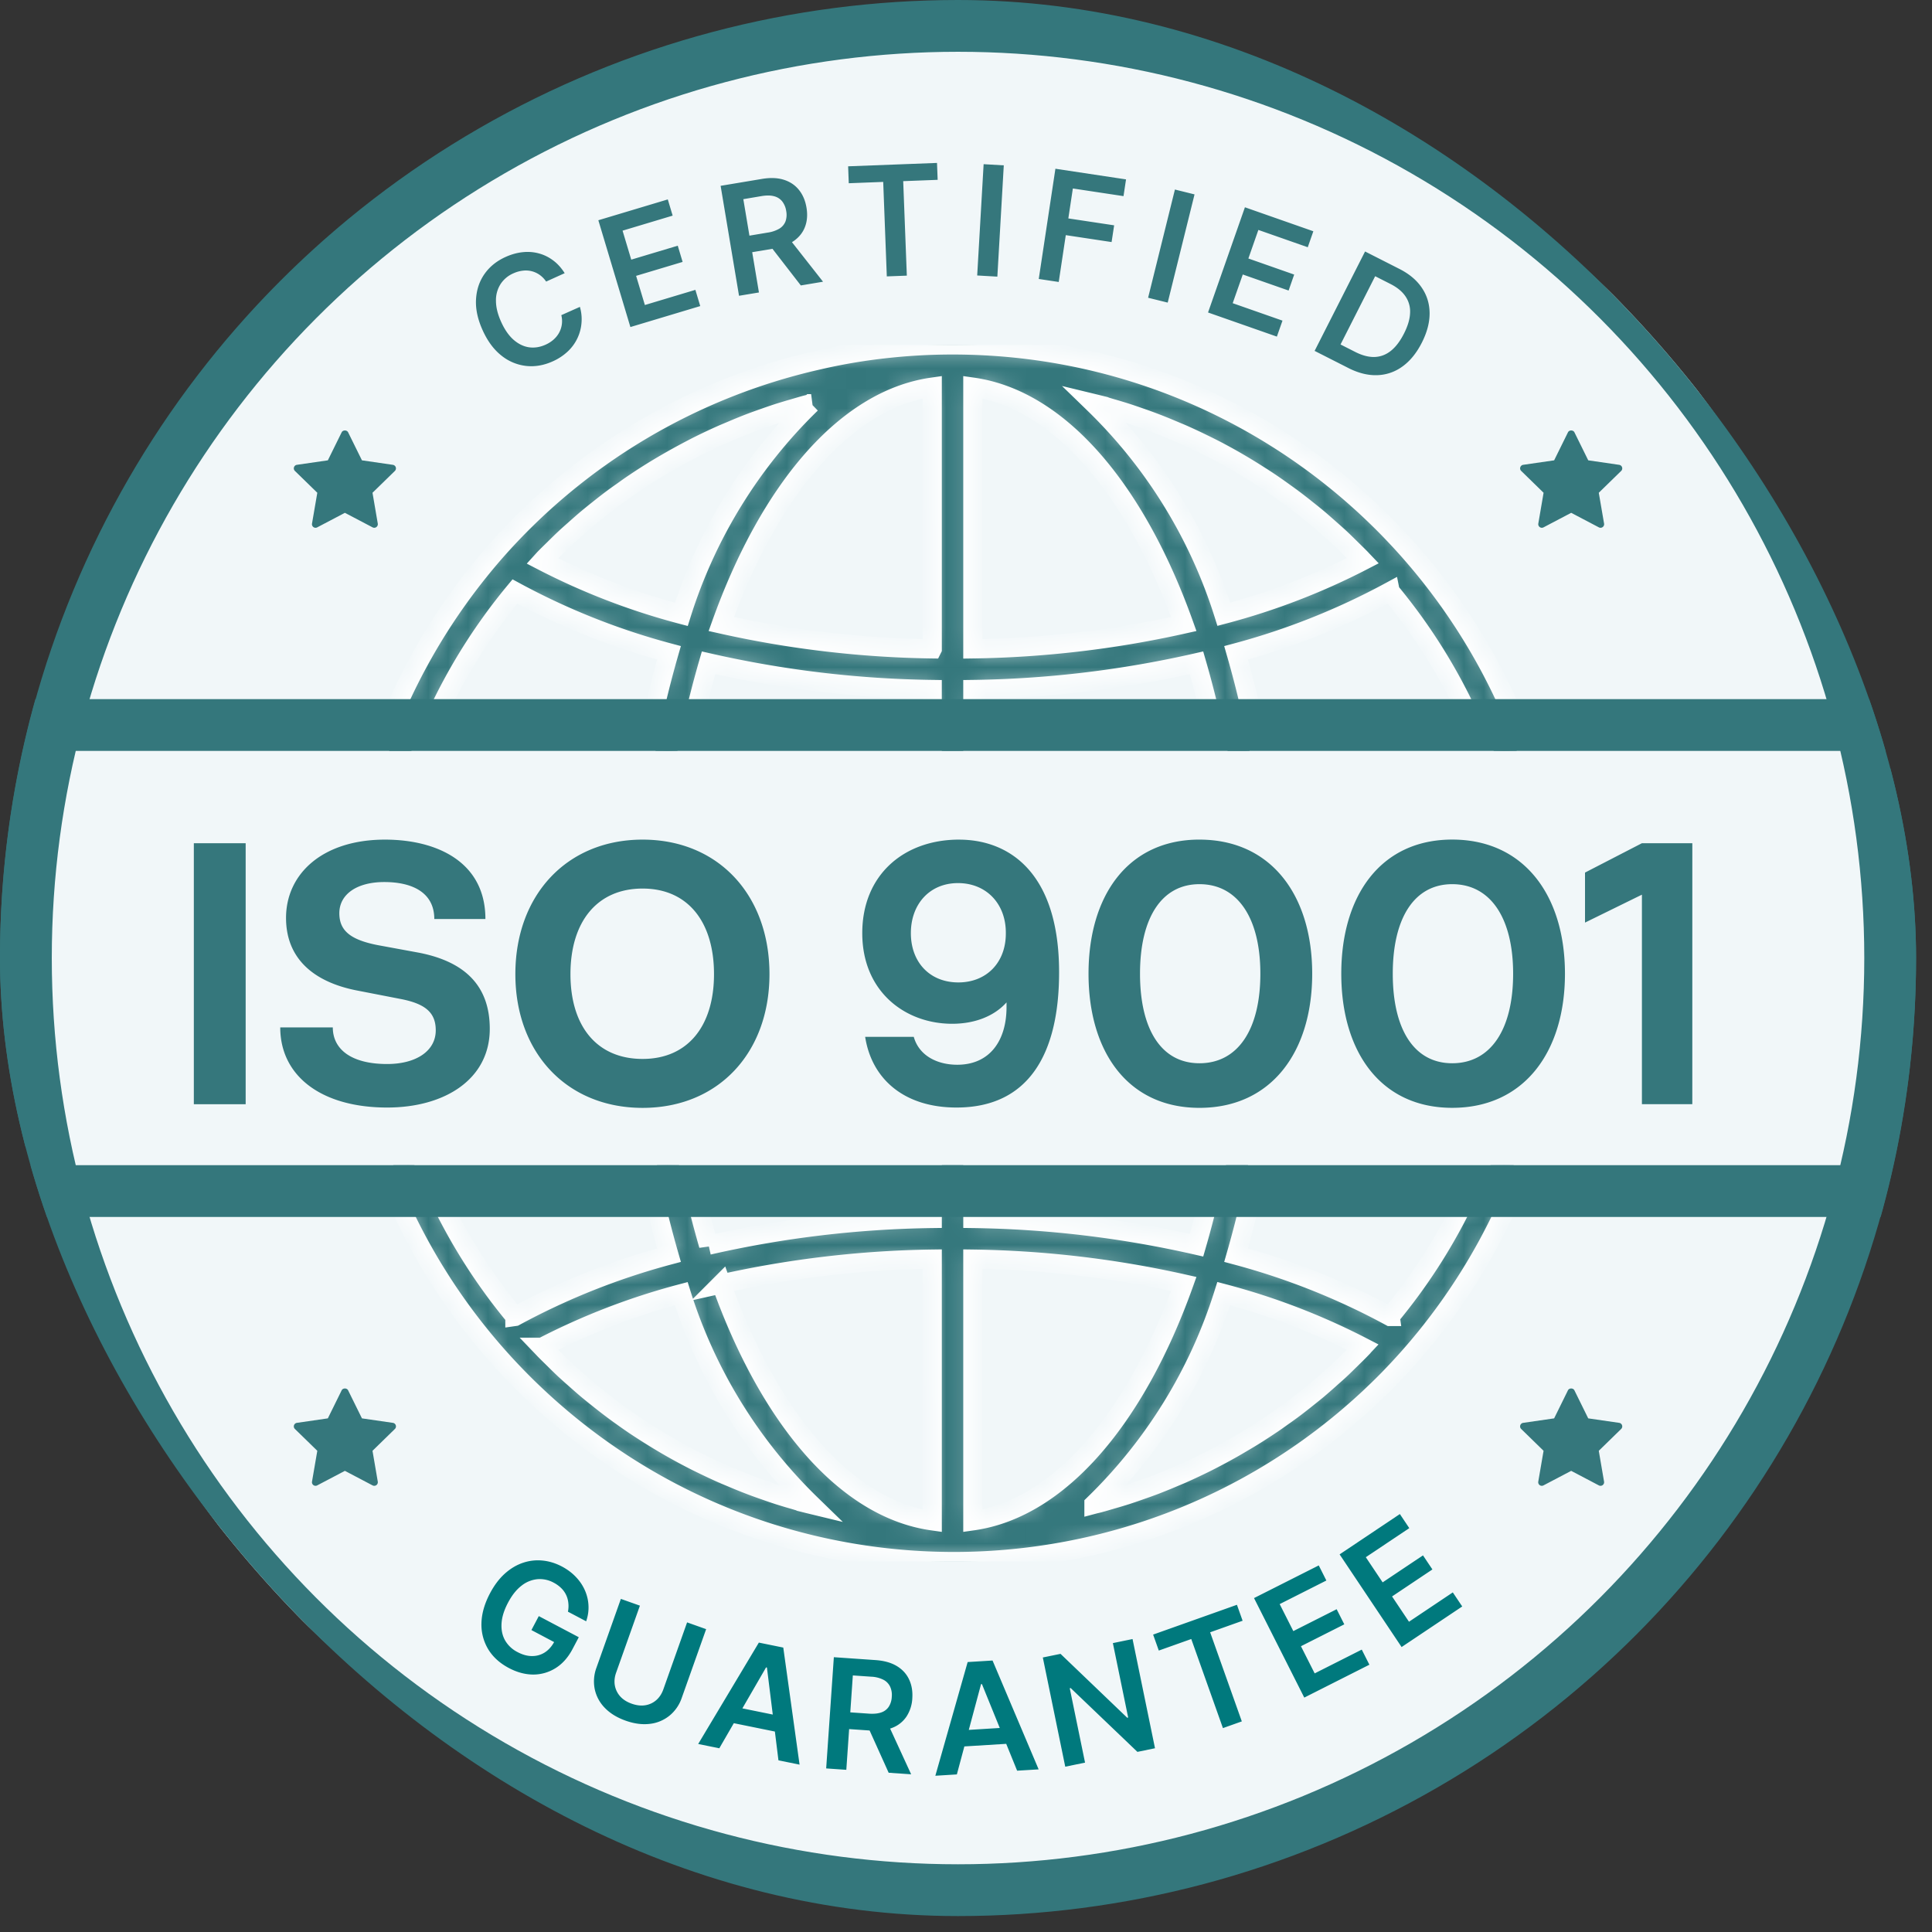 <svg xmlns="http://www.w3.org/2000/svg" width="97" height="97" fill="none"><rect width="100%" height="100%" fill="#333333" stroke="none"/><g clip-path="url(#a)"><circle cx="48.1" cy="48.1" r="46.8" fill="#F1F7F9" stroke="#34777C" stroke-width="2.6"/><g clip-path="url(#b)"><mask id="c" fill="#fff"><path d="M47.824 17.318q-1.644 0-3.278.177a29 29 0 0 0-3.52.596 30.55 30.55 0 0 0-16.19 9.645c-11.092 12.735-9.76 32.05 2.974 43.143 12.192 10.62 30.544 9.913 41.883-1.613q.573-.587 1.121-1.209a30.53 30.53 0 0 0 7.589-20.16c0-16.888-13.69-30.579-30.58-30.579M27.317 28.056c.16-.167.328-.327.492-.489.19-.186.378-.374.572-.554.17-.16.346-.312.52-.467.197-.174.392-.349.594-.517q.267-.223.541-.438.305-.246.618-.483.279-.21.564-.408c.21-.15.423-.306.638-.447a27 27 0 0 1 1.241-.79 34 34 0 0 1 1.282-.726q.305-.163.611-.32a30 30 0 0 1 1.328-.626l.725-.306q.314-.13.634-.253.37-.138.746-.269.319-.113.642-.219.381-.12.767-.231c.215-.062.428-.127.644-.185.082-.021.165-.038.248-.06a25.3 25.3 0 0 0-6.515 10.578 34.2 34.2 0 0 1-6.984-2.688q.049-.054.092-.102m-1.466 1.642a35.4 35.4 0 0 0 7.736 3.078 53 53 0 0 0-2.059 14.102h-12.22a28.48 28.48 0 0 1 6.543-17.18m0 36.398a28.48 28.48 0 0 1-6.544-17.18H31.53a52.9 52.9 0 0 0 2.058 14.102 35.4 35.4 0 0 0-7.736 3.078M40.47 75.47c-.206-.052-.42-.12-.631-.182q-.388-.11-.772-.233-.322-.106-.639-.218a24 24 0 0 1-1.38-.521l-.729-.306a27 27 0 0 1-.62-.283 46 46 0 0 1-.714-.345 28.09 28.09 0 0 1-2.557-1.458 27 27 0 0 1-.578-.376q-.327-.222-.646-.453-.28-.198-.556-.408a26 26 0 0 1-.624-.488q-.271-.214-.536-.434c-.204-.17-.4-.346-.598-.521q-.262-.23-.517-.463c-.195-.181-.384-.37-.573-.556-.164-.162-.331-.322-.492-.489q-.044-.048-.088-.094a34.2 34.2 0 0 1 6.984-2.69 25.3 25.3 0 0 0 6.514 10.579q-.124-.03-.248-.061m6.335.887c-4.362-.62-8.185-5.172-10.59-11.894a51.8 51.8 0 0 1 10.59-1.247zm0-15.18c-3.78.05-7.545.499-11.23 1.34a51 51 0 0 1-2.008-13.6h13.238zm0-14.3H33.567a51 51 0 0 1 2.007-13.6c3.686.84 7.45 1.29 11.23 1.34zm0-14.299a51.7 51.7 0 0 1-10.59-1.247c2.405-6.722 6.228-11.274 10.59-11.894zm22.992-2.88a28.48 28.48 0 0 1 6.544 17.18H64.119a52.9 52.9 0 0 0-2.058-14.102 35.5 35.5 0 0 0 7.736-3.079M55.17 20.323c.214.053.427.12.64.183q.387.11.77.233.323.106.64.218a24 24 0 0 1 1.38.521l.729.306q.311.137.62.283.355.167.714.345c.204.102.408.204.612.315a28 28 0 0 1 1.945 1.142q.292.185.578.377.325.221.644.452a24 24 0 0 1 1.182.895q.271.212.536.434c.204.17.4.346.598.52.174.155.348.307.517.464.195.181.383.37.573.556.164.162.331.322.492.488q.044.049.088.095a34.2 34.2 0 0 1-6.984 2.69 25.3 25.3 0 0 0-6.523-10.578q.124.03.249.061m-6.327-.886c4.362.62 8.185 5.172 10.59 11.894a51.8 51.8 0 0 1-10.59 1.247zm0 15.18c3.78-.05 7.545-.5 11.23-1.34a51 51 0 0 1 2.008 13.6H48.843zm0 14.3h13.238a51 51 0 0 1-2.007 13.6 53.7 53.7 0 0 0-11.23-1.34zm0 27.44V63.216c3.564.05 7.113.467 10.59 1.247-2.405 6.722-6.228 11.274-10.59 11.894m19.488-8.62c-.161.167-.327.327-.491.489-.19.186-.38.375-.574.556-.17.158-.344.306-.517.464q-.295.264-.596.52c-.179.149-.36.292-.541.437q-.305.246-.618.483-.279.21-.564.408c-.21.15-.423.306-.638.446q-.29.195-.583.382a20 20 0 0 1-.66.407c-.203.12-.398.236-.599.351a31 31 0 0 1-1.292.695 30 30 0 0 1-1.328.627l-.725.306q-.316.129-.633.252-.373.14-.75.27-.316.112-.638.218a23 23 0 0 1-.77.232q-.32.096-.642.185c-.083.021-.165.038-.248.06a25.3 25.3 0 0 0 6.515-10.578c2.419.638 4.761 1.539 6.984 2.688-.034.036-.062.072-.092.102m1.466-1.64a35.4 35.4 0 0 0-7.736-3.079 52.9 52.9 0 0 0 2.058-14.102h12.222a28.48 28.48 0 0 1-6.544 17.18"/></mask><path fill="#34777C" stroke="#fff" stroke-width=".962" d="M47.824 17.318q-1.644 0-3.278.177a29 29 0 0 0-3.52.596 30.55 30.55 0 0 0-16.19 9.645c-11.092 12.735-9.76 32.05 2.974 43.143 12.192 10.62 30.544 9.913 41.883-1.613q.573-.587 1.121-1.209a30.53 30.53 0 0 0 7.589-20.16c0-16.888-13.69-30.579-30.58-30.579ZM27.317 28.056c.16-.167.328-.327.492-.489.19-.186.378-.374.572-.554.17-.16.346-.312.52-.467.197-.174.392-.349.594-.517q.267-.223.541-.438.305-.246.618-.483.279-.21.564-.408c.21-.15.423-.306.638-.447a27 27 0 0 1 1.241-.79 34 34 0 0 1 1.282-.726q.305-.163.611-.32a30 30 0 0 1 1.328-.626l.725-.306q.314-.13.634-.253.37-.138.746-.269.319-.113.642-.219.381-.12.767-.231c.215-.062.428-.127.644-.185.082-.021.165-.038.248-.06a25.3 25.3 0 0 0-6.515 10.578 34.2 34.2 0 0 1-6.984-2.688q.049-.054.092-.102Zm-1.466 1.642a35.4 35.4 0 0 0 7.736 3.078 53 53 0 0 0-2.059 14.102h-12.22a28.48 28.48 0 0 1 6.543-17.18Zm0 36.398a28.48 28.48 0 0 1-6.544-17.18H31.53a52.9 52.9 0 0 0 2.058 14.102 35.4 35.4 0 0 0-7.736 3.078ZM40.47 75.47c-.206-.052-.42-.12-.631-.182q-.388-.11-.772-.233-.322-.106-.639-.218a24 24 0 0 1-1.38-.521l-.729-.306a27 27 0 0 1-.62-.283 46 46 0 0 1-.714-.345 28.09 28.09 0 0 1-2.557-1.458 27 27 0 0 1-.578-.376q-.327-.222-.646-.453-.28-.198-.556-.408a26 26 0 0 1-.624-.488q-.271-.214-.536-.434c-.204-.17-.4-.346-.598-.521q-.262-.23-.517-.463c-.195-.181-.384-.37-.573-.556-.164-.162-.331-.322-.492-.489q-.044-.048-.088-.094a34.2 34.2 0 0 1 6.984-2.69 25.3 25.3 0 0 0 6.514 10.579q-.124-.03-.248-.061Zm6.335.887c-4.362-.62-8.185-5.172-10.59-11.894a51.8 51.8 0 0 1 10.59-1.247zm0-15.18c-3.78.05-7.545.499-11.23 1.34a51 51 0 0 1-2.008-13.6h13.238zm0-14.3H33.567a51 51 0 0 1 2.007-13.6c3.686.84 7.45 1.29 11.23 1.34zm0-14.299a51.7 51.7 0 0 1-10.59-1.247c2.405-6.722 6.228-11.274 10.59-11.894zm22.992-2.88a28.48 28.48 0 0 1 6.544 17.18H64.119a52.9 52.9 0 0 0-2.058-14.102 35.5 35.5 0 0 0 7.736-3.079ZM55.17 20.323c.214.053.427.12.64.183q.387.11.77.233.323.106.64.218a24 24 0 0 1 1.38.521l.729.306q.311.137.62.283.355.167.714.345c.204.102.408.204.612.315a28 28 0 0 1 1.945 1.142q.292.185.578.377.325.221.644.452a24 24 0 0 1 1.182.895q.271.212.536.434c.204.17.4.346.598.52.174.155.348.307.517.464.195.181.383.37.573.556.164.162.331.322.492.488q.044.049.088.095a34.2 34.2 0 0 1-6.984 2.69 25.3 25.3 0 0 0-6.523-10.578q.124.03.249.061Zm-6.327-.886c4.362.62 8.185 5.172 10.59 11.894a51.8 51.8 0 0 1-10.59 1.247zm0 15.18c3.78-.05 7.545-.5 11.23-1.34a51 51 0 0 1 2.008 13.6H48.843zm0 14.3h13.238a51 51 0 0 1-2.007 13.6 53.7 53.7 0 0 0-11.23-1.34zm0 27.44V63.216c3.564.05 7.113.467 10.59 1.247-2.405 6.722-6.228 11.274-10.59 11.894Zm19.488-8.62c-.161.167-.327.327-.491.489-.19.186-.38.375-.574.556-.17.158-.344.306-.517.464q-.295.264-.596.52c-.179.149-.36.292-.541.437q-.305.246-.618.483-.279.21-.564.408c-.21.15-.423.306-.638.446q-.29.195-.583.382a20 20 0 0 1-.66.407c-.203.12-.398.236-.599.351a31 31 0 0 1-1.292.695 30 30 0 0 1-1.328.627l-.725.306q-.316.129-.633.252-.373.14-.75.27-.316.112-.638.218a23 23 0 0 1-.77.232q-.32.096-.642.185c-.083.021-.165.038-.248.06a25.3 25.3 0 0 0 6.515-10.578c2.419.638 4.761 1.539 6.984 2.688-.034.036-.062.072-.092.102Zm1.466-1.64a35.4 35.4 0 0 0-7.736-3.079 52.9 52.9 0 0 0 2.058-14.102h12.222a28.48 28.48 0 0 1-6.544 17.18Z" mask="url(#c)"/></g><path fill="#F1F7F9" d="M3.9 37.7h88.4v20.8H3.9z"/><path stroke="#34777C" stroke-width="2.6" d="M0 36.4h96.2v23.4H0z"/><path fill="#35777C" d="M12.334 42.337v13.104H9.732V42.337zm12.256 9.319c0 2.53-2.257 3.95-5.151 3.95-3.33 0-5.369-1.602-5.369-4.023h2.639c0 1.074.892 1.838 2.73 1.838 1.456 0 2.439-.655 2.439-1.692 0-.91-.546-1.347-1.82-1.584l-2.057-.4c-2.348-.437-3.64-1.693-3.64-3.658 0-2.22 1.838-3.932 4.969-3.932 2.566 0 5.041 1.092 5.041 3.986h-2.566c0-1.31-1.074-1.856-2.512-1.856-1.383 0-2.256.619-2.256 1.565 0 .855.527 1.329 1.929 1.602l2.075.382c2.42.473 3.549 1.765 3.549 3.822m7.673 3.967c-3.804 0-6.388-2.766-6.388-6.715 0-3.968 2.584-6.753 6.388-6.753s6.37 2.785 6.37 6.753c0 3.949-2.566 6.715-6.37 6.715m0-2.457c2.275 0 3.585-1.656 3.585-4.258 0-2.621-1.31-4.296-3.585-4.296-2.293 0-3.622 1.675-3.622 4.296 0 2.62 1.329 4.258 3.622 4.258m15.888-11.01c2.548 0 5.023 1.692 5.023 6.66 0 4.15-1.565 6.79-5.15 6.79-2.64 0-4.26-1.439-4.587-3.55h2.44c.272.965 1.2 1.402 2.183 1.402 1.656 0 2.475-1.238 2.475-2.894v-.237c-.6.674-1.565 1.074-2.73 1.074-2.347 0-4.513-1.602-4.513-4.55 0-2.93 2.093-4.696 4.86-4.696m-.036 7.17c1.401 0 2.384-.983 2.384-2.457.018-1.474-.965-2.53-2.403-2.53-1.42 0-2.365 1.056-2.365 2.512s.946 2.475 2.384 2.475m12.106-7.17c3.603 0 5.66 2.802 5.66 6.733 0 3.932-2.057 6.734-5.66 6.734-3.586 0-5.57-2.802-5.57-6.734 0-3.93 1.984-6.734 5.57-6.734m3.057 6.733c0-2.784-1.128-4.495-3.057-4.495-1.911 0-2.985 1.71-2.985 4.495 0 2.803 1.074 4.496 2.985 4.496 1.929 0 3.057-1.693 3.057-4.496m9.633-6.734c3.603 0 5.66 2.803 5.66 6.734s-2.056 6.734-5.66 6.734c-3.585 0-5.57-2.802-5.57-6.734 0-3.93 1.985-6.734 5.57-6.734m3.058 6.734c0-2.784-1.129-4.495-3.058-4.495-1.911 0-2.985 1.71-2.985 4.495 0 2.803 1.074 4.496 2.985 4.496 1.93 0 3.058-1.693 3.058-4.496m8.996 6.552h-2.53v-10.52l-2.857 1.402v-2.511l2.858-1.475h2.53zM28.35 13.716l-.93.421a1.3 1.3 0 0 0-.331-.34 1.2 1.2 0 0 0-.852-.205q-.232.027-.465.133a1.45 1.45 0 0 0-.643.542 1.5 1.5 0 0 0-.228.835q-.001.48.259 1.056.264.585.628.904.364.315.775.375.412.056.826-.13a1.6 1.6 0 0 0 .401-.254q.174-.154.279-.345a1.215 1.215 0 0 0 .113-.885l.933-.416q.112.387.082.785a2.2 2.2 0 0 1-.677 1.44 2.7 2.7 0 0 1-.768.51q-.674.304-1.341.23a2.4 2.4 0 0 1-1.239-.522q-.57-.45-.941-1.272-.373-.824-.331-1.548.041-.726.427-1.276.387-.55 1.055-.852.426-.192.846-.239t.81.056q.39.1.726.35.336.247.587.647M31.65 16.42l-1.609-5.362 3.487-1.046.244.814-2.515.755.436 1.455 2.335-.7.244.814-2.335.7.44 1.464 2.536-.761.244.814zM37.104 14.85l-.924-5.52 2.07-.346q.636-.107 1.104.042.471.149.759.51.29.36.378.887.09.531-.072.96-.158.426-.56.712-.4.284-1.037.39l-1.474.247-.14-.83 1.34-.225a1.6 1.6 0 0 0 .592-.204.74.74 0 0 0 .3-.364 1 1 0 0 0 .033-.515 1.03 1.03 0 0 0-.2-.482.75.75 0 0 0-.407-.259q-.255-.07-.63-.008L37.32 10l.784 4.684zm2.433-2.978 1.785 2.272-1.115.187-1.762-2.276zM42.614 9.2l-.032-.85 4.462-.17.033.849-1.73.066.182 4.744-1.005.038-.181-4.744zM50.397 8.302l-.323 5.587-1.012-.058.323-5.588zM52.153 14.006l.836-5.534 3.546.535-.127.84-2.543-.384-.227 1.503 2.3.347-.128.84-2.3-.347-.354 2.351zM59.974 9.76l-1.347 5.433-.984-.244 1.346-5.433zM60.652 15.689l1.852-5.282 3.435 1.204-.28.802-2.48-.869-.502 1.434 2.3.807-.28.802-2.301-.806-.506 1.441 2.5.876-.282.802zM67.694 18.475l-1.691-.858 2.533-4.991 1.725.876q.743.377 1.125.947.386.57.39 1.274t-.39 1.481q-.396.78-.97 1.194a2.25 2.25 0 0 1-1.268.438q-.693.025-1.454-.36m-.39-1.181.743.377q.522.264.967.251.446-.015.814-.306.37-.294.66-.867.292-.573.308-1.04a1.34 1.34 0 0 0-.231-.83q-.245-.364-.752-.621l-.77-.391z"/><g clip-path="url(#d)"><path fill="#35777C" d="m19.825 23.645-1.123 1.095.265 1.547a.18.18 0 0 1-.261.19l-1.39-.73-1.389.73a.18.18 0 0 1-.262-.19l.266-1.547-1.124-1.095a.18.18 0 0 1 .1-.308l1.553-.225.694-1.407c.061-.123.263-.123.324 0l.694 1.407 1.553.226a.18.18 0 0 1 .1.307"/></g><g clip-path="url(#e)"><path fill="#35777C" d="m19.825 71.745-1.123 1.095.265 1.547a.18.18 0 0 1-.262.19l-1.389-.73-1.389.73a.18.18 0 0 1-.262-.19l.266-1.547-1.124-1.095a.18.18 0 0 1 .1-.308l1.553-.225.694-1.408c.061-.123.263-.123.324 0l.694 1.408 1.553.225a.18.18 0 0 1 .1.308"/></g><g clip-path="url(#f)"><path fill="#35777C" d="M81.393 23.645 80.27 24.74l.266 1.547a.18.18 0 0 1-.262.19l-1.39-.73-1.388.73a.18.18 0 0 1-.262-.19l.265-1.547-1.123-1.095a.18.18 0 0 1 .1-.308l1.553-.225.694-1.407c.06-.123.263-.123.324 0l.694 1.407 1.553.226a.18.18 0 0 1 .1.307"/></g><g clip-path="url(#g)"><path fill="#35777C" d="M81.393 71.745 80.27 72.84l.265 1.547a.18.18 0 0 1-.262.19l-1.389-.73-1.39.73a.18.18 0 0 1-.262-.19l.266-1.547-1.123-1.095a.18.18 0 0 1 .1-.308l1.553-.225.694-1.408c.061-.123.263-.123.324 0l.694 1.408 1.553.225a.18.18 0 0 1 .1.308"/></g><path fill="#00797D" d="M28.515 80.918q.044-.228.019-.439a1.2 1.2 0 0 0-.11-.4 1.2 1.2 0 0 0-.245-.343 1.6 1.6 0 0 0-.38-.275 1.45 1.45 0 0 0-.817-.175 1.52 1.52 0 0 0-.802.33q-.381.294-.674.85-.297.56-.325 1.043-.03.482.178.851a1.5 1.5 0 0 0 .624.586q.376.2.729.2.354.001.644-.185.292-.19.482-.55l.186.14-1.343-.71.37-.701 2.008 1.06-.314.595q-.336.635-.851.956a2.1 2.1 0 0 1-1.122.323q-.605-.002-1.22-.326-.683-.36-1.038-.94a2.4 2.4 0 0 1-.342-1.303q.015-.723.427-1.505.316-.6.735-.982.42-.38.9-.547.483-.168.986-.122.505.045.991.3.41.217.703.526.292.306.452.671.162.368.18.763.02.398-.117.791zM34.497 81.455l.956.34-1.223 3.446a1.96 1.96 0 0 1-.622.901 1.9 1.9 0 0 1-.985.408q-.567.068-1.21-.16-.648-.23-1.044-.64a1.9 1.9 0 0 1-.508-.937 1.97 1.97 0 0 1 .088-1.091l1.223-3.446.956.339-1.195 3.366q-.117.33-.064.638.056.31.269.551.213.238.577.367.363.129.68.079a1.1 1.1 0 0 0 .555-.258q.236-.207.353-.536zM36.114 87.776l-1.06-.216L38.1 82.47l1.226.25.818 5.877-1.06-.216-.578-4.657-.043-.01zm.473-2.143 2.892.588-.162.798-2.893-.588zM41.48 88.787l.385-5.584 2.093.145q.644.045 1.065.298.423.254.619.673.198.416.162.95a1.83 1.83 0 0 1-.294.917 1.5 1.5 0 0 1-.71.562q-.456.182-1.1.138l-1.49-.103.057-.84 1.355.094q.377.026.624-.061a.73.73 0 0 0 .375-.284 1 1 0 0 0 .152-.494 1 1 0 0 0-.082-.515.75.75 0 0 0-.335-.346 1.5 1.5 0 0 0-.611-.155l-.927-.064-.327 4.739zm3.059-2.33 1.207 2.625-1.129-.078-1.183-2.624zM48.041 89.088l-1.08.067 1.622-5.708 1.25-.077 2.314 5.465-1.08.066-1.767-4.348-.044.002zm-.1-2.192 2.947-.182.05.813-2.946.182zM56.862 82.292l1.127 5.482-.883.182-3.351-3.204-.046.01.768 3.734-.994.204-1.126-5.483.889-.182 3.348 3.207.048-.01-.768-3.737zM58.18 82.87l-.285-.802 4.208-1.496.285.801-1.63.58 1.59 4.473-.948.337-1.59-4.473zM65.484 85.231l-2.523-4.996 3.25-1.64.382.758-2.344 1.184.685 1.356 2.176-1.099.383.759-2.176 1.099.689 1.364 2.364-1.194.383.758zM70.37 82.693l-3.112-4.652 3.025-2.025.473.707-2.183 1.46.845 1.263 2.026-1.355.473.706-2.026 1.356.85 1.27 2.2-1.473.473.706z"/></g><defs><clipPath id="a"><rect width="96.2" height="96.2" fill="#fff" rx="48.1"/></clipPath><clipPath id="b"><path fill="#fff" d="M17.316 17.316h61.087v61.087H17.316z"/></clipPath><clipPath id="d"><path fill="#fff" d="M14.43 21.164h5.772v5.772H14.43z"/></clipPath><clipPath id="e"><path fill="#fff" d="M14.43 69.264h5.772v5.772H14.43z"/></clipPath><clipPath id="f"><path fill="#fff" d="M75.998 21.164h5.772v5.772h-5.772z"/></clipPath><clipPath id="g"><path fill="#fff" d="M75.998 69.264h5.772v5.772h-5.772z"/></clipPath></defs></svg>